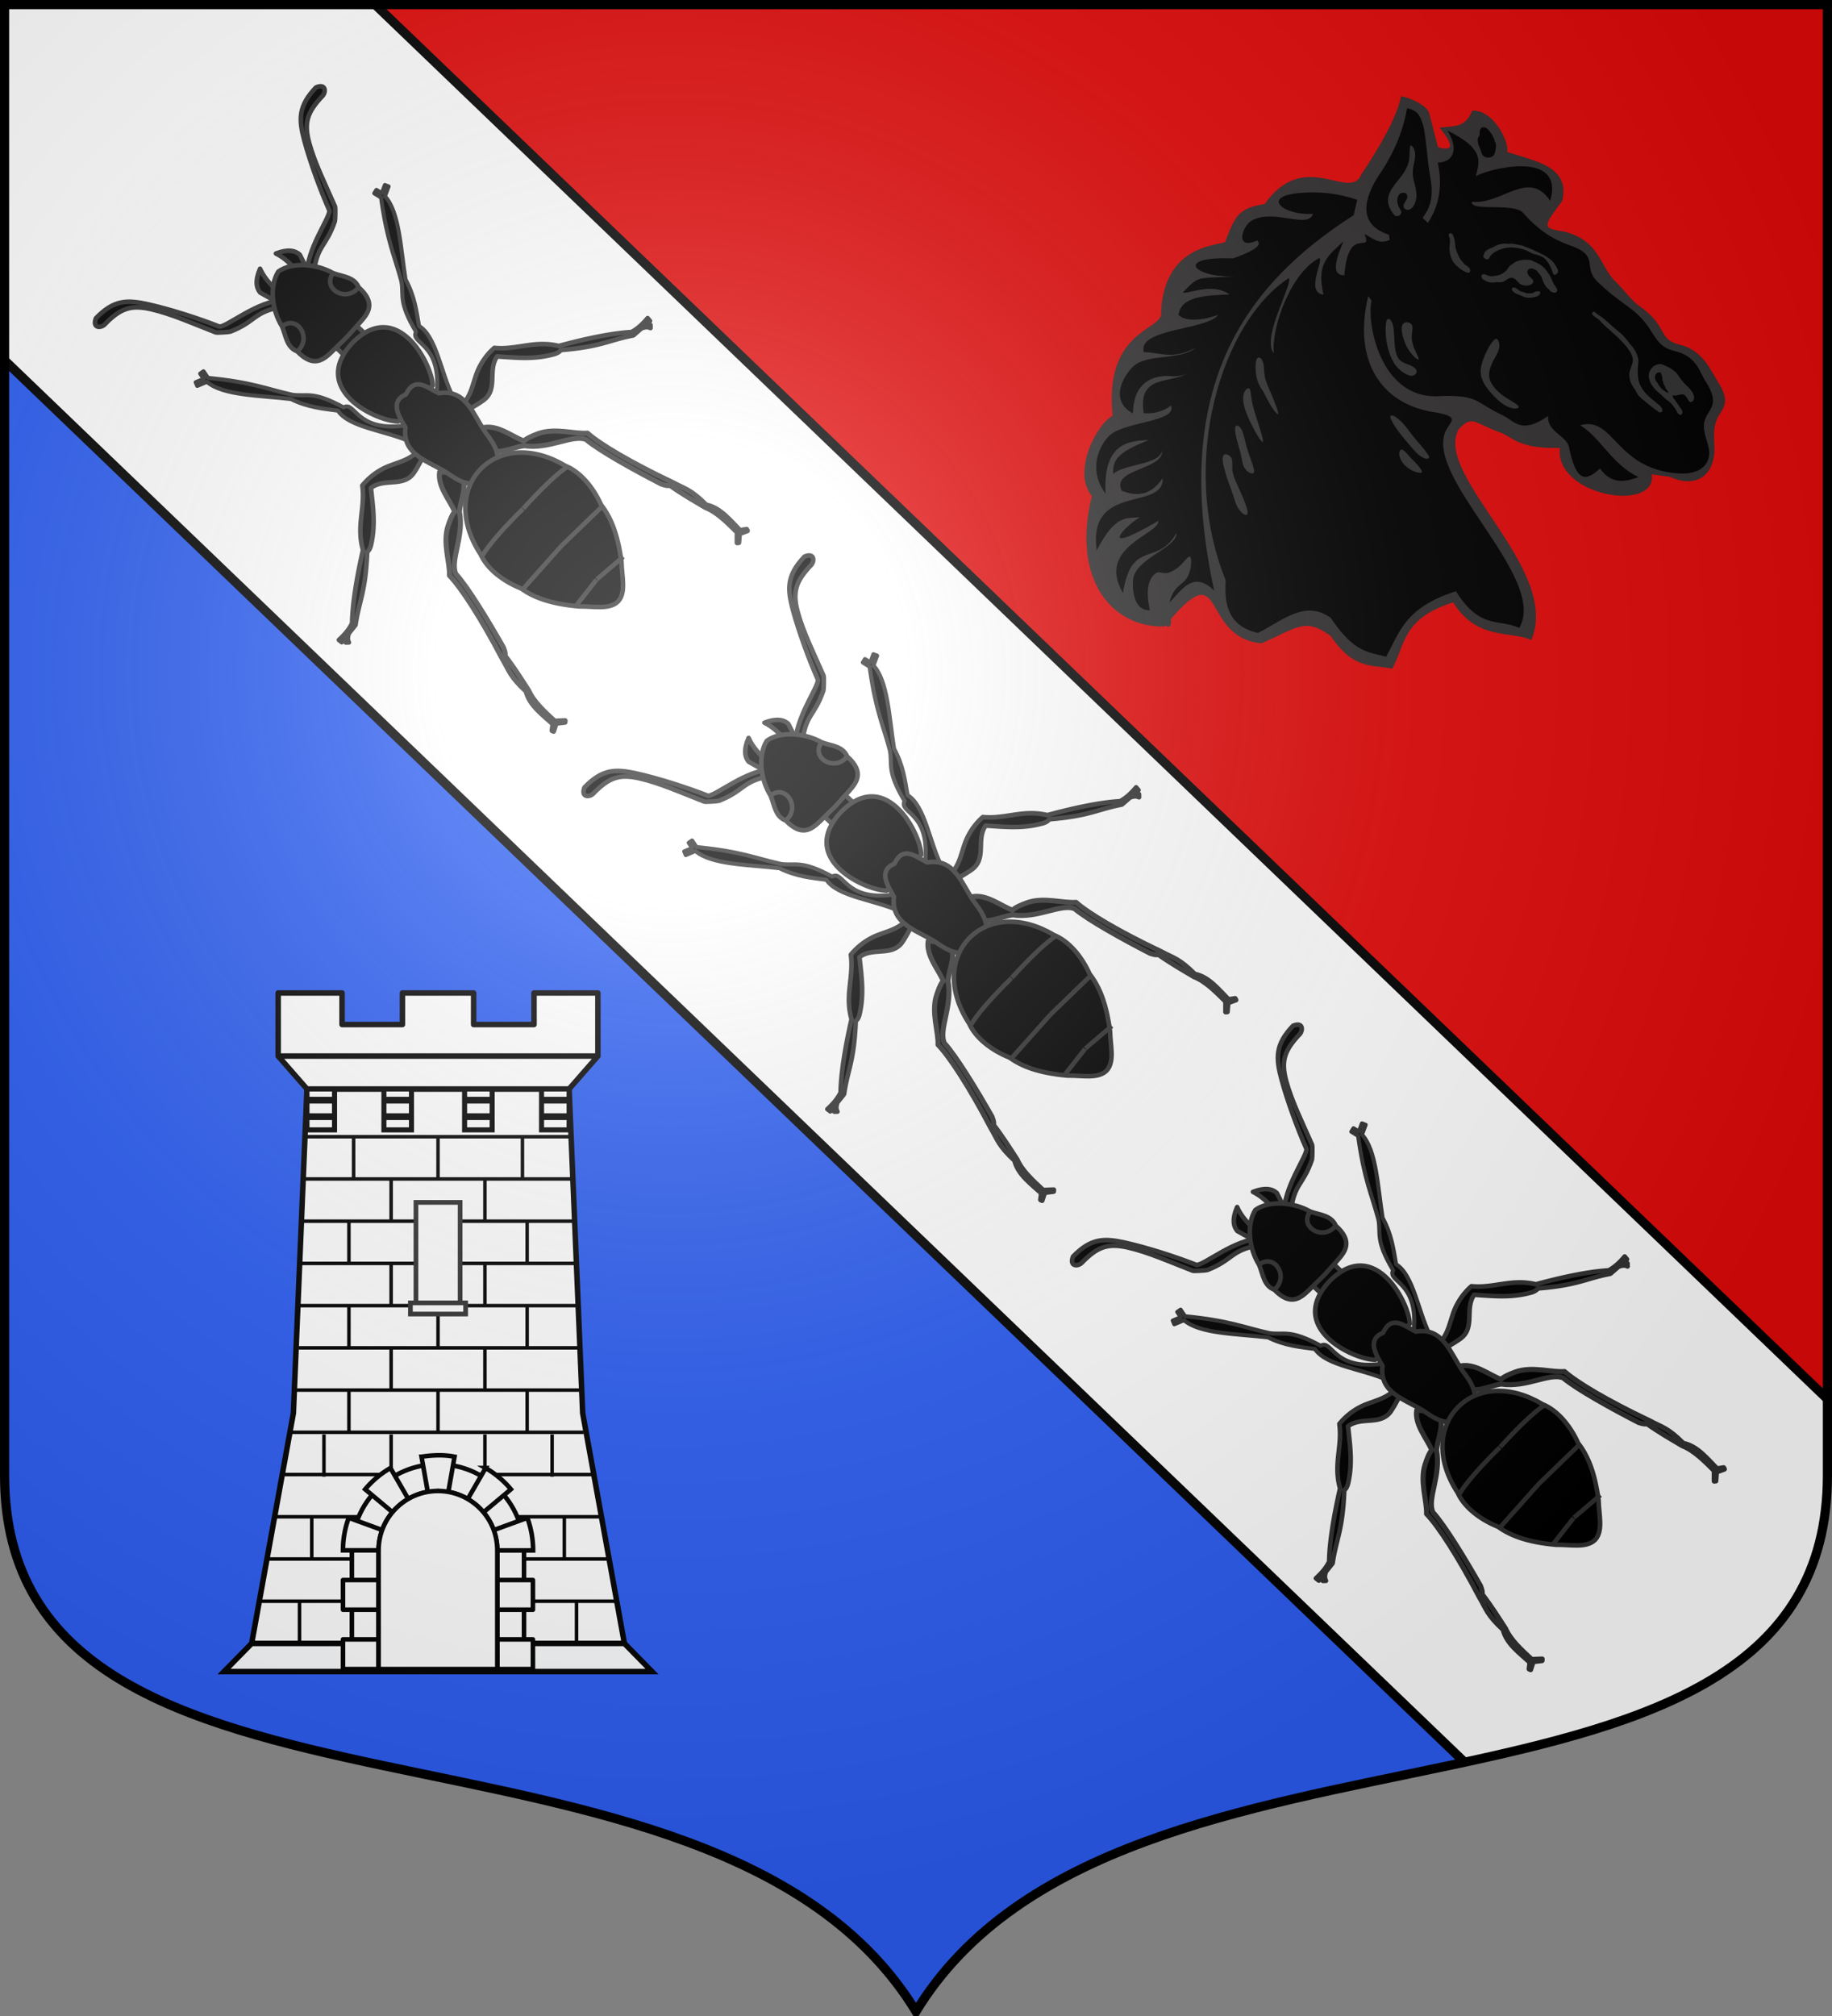 <svg xmlns="http://www.w3.org/2000/svg" xmlns:xlink="http://www.w3.org/1999/xlink" width="600" height="660" version="1.0"><rect width="100%" height="100%" fill="#808080" stroke="none"/><defs><path id="b" d="M-298.5-298.5V183c0 129.055 231.64 65.948 298.5 175.5C66.86 248.948 298.5 312.055 298.5 183v-481.5z"/><path id="a" d="M2.922 27.673c0-5.952 2.317-9.844 5.579-11.013 1.448-.519 3.307-.273 5.018 1.447 2.119 2.129 2.736 7.993-3.483 9.121.658-.956.619-3.081-.714-3.787-.99-.524-2.113-.253-2.676.123-.824.552-1.729 2.106-1.679 4.108z"/><radialGradient id="d" cx="-80" cy="-80" r="405" gradientUnits="userSpaceOnUse"><stop offset="0" style="stop-color:#fff;stop-opacity:.31"/><stop offset=".19" style="stop-color:#fff;stop-opacity:.25"/><stop offset=".6" style="stop-color:#6b6b6b;stop-opacity:.125"/><stop offset="1" style="stop-color:#000;stop-opacity:.125"/></radialGradient></defs><g transform="translate(0 -392.362)"><use xlink:href="#b" width="744.094" height="1052.362" style="fill:#2b5df2" transform="translate(300 692.362)"/><path d="M1.5 1.5v116.469l240.313 230.656 237.843 228.281C543.651 563.076 598.5 545.778 598.5 483v-24.969L358.188 227.375 122.844 1.5z" style="opacity:1;fill:#fff;fill-opacity:1;fill-rule:nonzero;stroke:none;stroke-width:84;stroke-linecap:butt;stroke-linejoin:round;stroke-miterlimit:4;stroke-dasharray:none;stroke-opacity:1" transform="translate(0 392.362)"/><path d="m1.5 117.969 478.156 458.937" style="opacity:1;fill:none;fill-opacity:1;fill-rule:nonzero;stroke:#000;stroke-width:3;stroke-linecap:butt;stroke-linejoin:round;stroke-miterlimit:4;stroke-dasharray:none;stroke-dashoffset:0;stroke-opacity:1" transform="translate(0 392.362)"/><path d="M122.844 1.5 598.5 458.031V1.5z" style="opacity:1;fill:#e20909;fill-opacity:1;fill-rule:nonzero;stroke:none;stroke-width:1.5;stroke-linecap:butt;stroke-linejoin:round;stroke-miterlimit:4;stroke-dasharray:none;stroke-dashoffset:0;stroke-opacity:1" transform="translate(0 392.362)"/><path d="M122.844 1.5 598.5 458.031" style="opacity:1;fill:none;fill-opacity:1;fill-rule:nonzero;stroke:#000;stroke-width:3;stroke-linecap:butt;stroke-linejoin:round;stroke-miterlimit:4;stroke-dasharray:none;stroke-dashoffset:0;stroke-opacity:1" transform="translate(0 392.362)"/></g><path d="M558.393 1565.726c-4.157.838-8.404 3.295-9.281 5.5l-2.958 11.389c-4.947 1.43-5.467-.46-.533-6.442-5.068-.701-8.388.12-10.783-5.632-6.858-.507-12.3 10.205-11.56 13.634-8.598 2.951-20.941 4.487-18.229 16.145l2.938 4.031c4.811 6.603-.288 4.884-5.656 6.781-9.84 3.478-9.861 11.052-14.907 15.938-3.487 3.377-4.91 5.97-8.125 8.25-9.541 6.77-5.544 10.763-13.312 12.656-7.556 1.842-10.203 8.795-12.438 12.25-3.92 6.062-2.057 8.252-.5 10.781 2.286 3.714 1.769 6.538 1.657 10.625-.267 9.712 6.282 13.876 14.663 9.999l6.064-.84c-1.731 12.874 32.232 7.155 30.409-8.77 12.889.427 15.546-3.225 19.051-4.826 9.51-3.3 9.727-6.301 14.438-1.313 8.47 15.329-34.088 46.206-24.032 69.688 6.877-3.144 17.858.308 25.865-12.441 17.088 5.431 15.758 14.125 20.167 21.972 5.465-1.547 12.425.995 20.312-10.844 8.476-6.185 10.854-2.897 22.904 2.421 20.977-2.065 11.203-31.06 32.044-5.609 16.408.615 31.113-14.4 24.107-43.083 6.672-8.19-1.795-23.958-6.875-26.56 2.935-29.355-17.507-28.088-16.037-34.538-1.191-21.153-17.175-21.673-21.2-22.879-3.462-9.804-5.414-11.323-13.078-12.608-13.294-18.78-28.133-.585-31.99-9.8-5.209-7.73-11.88-18.829-13.125-25.875" style="opacity:.99;fill:#313131;fill-opacity:1;stroke:none;stroke-width:3;stroke-linecap:butt;stroke-linejoin:round;stroke-miterlimit:4;stroke-dasharray:none;stroke-opacity:1" transform="matrix(-.99 0 0 .99 1011.665 -1518.59)"/><path d="M556.393 1569.726c-4.157.838-4.404 3.295-5.281 5.5-.316.985-.983 5.19-1.656 12.281-.558 5.883-3.22 12.013 1.812 18.47l-1.75 1.655c-3.781-5.639-4.913-12.467-3.264-19.933-6.183-.194-6.442-5.713-3.181-10.6-12.757 6.268-10.454 10.386-9.43 15.127-3.039-2.144-29.622-9.355-24.594 8.094 7.206-10.649 15.783 1.327 25.938.344.434 3.388-13.863.12-17 3.687-5.395 6.135-10.288 8.884-15.656 10.781-9.84 3.478-3.861 7.052-8.907 11.938-3.487 3.377-6.91 5.97-10.125 8.25-9.541 6.77-7.544 12.763-15.312 14.656-7.556 1.842-8.203 6.795-10.438 10.25-3.92 6.062-2.057 8.252-.5 10.781 2.286 3.714.663 6.662-.343 10.625-1.227 4.83 1.747 9.466 10.115 8.84 20.8-1.554 20.979-19.023 32.322-15.933-6.997 4.296-10.24 12.745-19.309 17.178 3.374 1.064 8.488 3.15 12.747-2.866 4.68 4.347 7.851 4.654 10.25-7.062.78-3.815 7.27-4.998 6.906-10.282 9.168 6.254 10.9 1.667 15.156-.312 8.76-4.074 7.805-6.882 21.188-6.25 19.278.91 23.781-24.506 22.062-31.625l1.125-1.469c5.428 23.059-5.825 35.866-21.406 38.313-9.034 1.418-6.105 2.87-4.531 5.718 8.47 15.329-33.856 48.924-24.032 65.688 6.877-3.144 12.931.625 20.938-12.125 17.088 5.432 18.685 13.81 23.094 21.656 5.465-1.547 10.425-1.005 18.312-12.844 8.476-6.185 16.182 1.041 24.063 4.97 9.49-2.094 11.29-8.976 10.687-17.376 15.86-39.289 1.069-85.944-20.937-99.969-1.093 2.468 9.3 20.011 5 24.875.967-8.105-5.46-26.637-15.063-31.5-1.343 1.036 4.701 11.495-1.375 12.094 2.573-10.32-1.744-13.06-6.594-17.625 1.627 3.844 4.894 11.445-.28 11.219-1.316-17.137-9.393-6.5-6.688-13.594-2.583 1.178-4.695 3.627-8.313 1.906l.25-1.687c12.494-4.112 6.242-15.344 3.125-19.969-5.209-7.73-7.88-14.829-9.125-21.875" style="fill:#000;fill-opacity:1;stroke:none;stroke-width:3;stroke-linecap:butt;stroke-linejoin:round;stroke-miterlimit:4;stroke-dasharray:none;stroke-opacity:1" transform="matrix(-.99 0 0 .99 1011.665 -1518.59)"/><path d="M620.2 1729.28c14.48-66.638-9.496-100.772-46.138-124.2l-1.17-5.072c6.533-2.254 12.627-2.782 18.85-2.275 13.374 1.09 5.507 7.591-4.248 6.889 1.721 5.208 12.662-1.745 20.129 2.154 3.377 1.764 5.923 10.098-1.586 6.697-1.905 1.366.685 3.331 7.964 5.922 19.407-.838 13.44 6.497-1.06 5.922 13.078.803 12.024-.572 17.646 5.341-1.547.656-9.699-3.467-15.496.652 8.004.319 16.107.556 16.937 6.783-2.65 2.55-9.187 1.482-13.13-.058 3.426 5.046 26.913 4.453 24.583 12.36-5.401.01-9.295 2.66-17.026-1.404 4.902 4.207 15.752 1.749 20.462 6.062 2.6 2.38 8.606 10.964.157 15.59-.105-10.716-7.094-12.08-10.08-12.347-2.47-.222-4.922.696-7.95-.957 5.449 3.623 16.532.166 14.483 13.209-3.115.266-6.148-.39-9.047-2.502-2.057 5.603 15.889 5.097 20.697 10.243 3.69 3.95 6.473 11.501.962 18.904.782-15.443-6.144-17.671-14.343-17.72 11.186 4.252 11.87 7 11.86 11.152-4.089-3.42-15.468-2.942-16.239-7.749-.579 6.47 17.074 6.09 13.344 13.333-4.6 1.755-9.159 2.036-13.543-4.144-.31 11.054 24.929 1.378 21.864 23.914-6.281-12.304-10.085-10.487-14.3-11.019 4.742 2.699 15 13.463-6.078 1.221-.561 4.389 20.653 8.582 11.673 23.84-2.855-18.069-11.307-8.548-17.743-19.897.025 5.292 13.82 8.328 14.446 15.716.223 2.639-.097 10.135-5.599 9.883 1.457-6.756.475-10.11-1.59-11.952-2.225-1.986-2.868 2.088-8.755-3.055-1.39 1.755 8.99 6.258 4.21 12.826-4.356-4.348-8.113-11.235-15.145-4.262" style="fill:#000;fill-opacity:1;stroke:none;stroke-width:3;stroke-linecap:butt;stroke-linejoin:round;stroke-miterlimit:4;stroke-dasharray:none;stroke-opacity:1" transform="matrix(-.99 0 0 .99 1011.665 -1518.59)"/><path d="M780.252 1376.177c.493-.159 1.142-.317 1.582.044.671.67.532 1.599.585 2.41.12.477.676.84.592 1.358.113 1.264-.463 2.453-.988 3.592-.133.87-.509 1.84-1.456 2.267-.883.326-2.076.227-2.724-.46-.557-.531-.563-1.271-.71-1.932-.141-.77-.226-1.568-.003-2.327.466-.399.224-1.057.606-1.494.356-1.035 1.049-1.95 1.788-2.802.245-.216.543-.393.728-.656" style="fill:#000;fill-opacity:1" transform="matrix(-.99 0 0 .99 1259.165 -1320.59)"/><path d="M805.318 1381.984c.518 2.354-.095 4.87 1.14 7.108 1.426 3.626 5.316 6.22 6.152 10.056.436 2.203-.63 4.394-2.176 6.07-1.093.735-2.768-.745-1.948-1.686.872-1.468 1.623-3.248.782-4.885-.395-1.062-2.456-1.437-2.858-.228-.467 1.258.903 2.257 1.131 3.433.232.96-1.02 1.87-2.049 1.301-1.135-.495-1.561-1.646-1.908-2.624-.68-2.25-.015-4.549.554-6.734.45-1.76.496-3.596.052-5.374-.387-1.887-.866-3.96.167-5.736.21-.32.531-.614.96-.7M768.435 1415.062c1.463-.139 2.894-.762 4.393-.444 1.903-.46 3.902.27 5.455 1.243 1.178.385 2.557 1.053 2.701 2.257.768.843-.978 2.187-1.745 1.263-.598-1.725-2.633-2.622-4.44-3.214-2.418-.743-5.081-.353-7.39.408-1.2.413-2.157 1.231-3.439 1.482-1.394.373-2.89.865-3.664 2.009-1.18 1.34-1.76 2.983-2.299 4.587-1.087.523-1.787-.806-1.49-1.579.455-.836.888-1.72 1.559-2.464 1.548-1.687 3.793-2.741 5.959-3.738 1.447-.638 2.933-1.208 4.4-1.81M785.795 1424.092c-.429-.534-.354-1.365.269-1.743.51-.644 1.496-.923 1.837-1.682 1.264-1.2 1.8-2.807 2.351-4.33.381-1.49.168-3.107.945-4.51-.07-.517.722-.95 1.233-.67.475.559-.163 1.25-.187 1.852-.183 1.4.375 2.817.024 4.206-.252 1.663-.846 3.37-2.245 4.57-1.03.975-2.21 1.929-3.7 2.33a1.7 1.7 0 0 1-.527-.024" style="fill:#313131;fill-opacity:1" transform="matrix(-.99 0 0 .99 1259.165 -1320.59)"/><path d="M764.96 1420.088c2.249-.547 4.993-.293 6.694 1.264 1.235.468 1.383 1.849 2.46 2.507.92.908 2.33 1.168 3.63 1.37 1.063.147 2.084-.185 2.989-.61 1.613-.212 1.191 1.596.082 1.922a4.57 4.57 0 0 1-3.605.731c-.99-.154-2.067.252-2.944-.358-.884-.436-1.732-1.333-2.84-1.082-1.387.44-1.783 1.966-3.231 2.352-1.15.4-2.98.227-3.506-.897-.335-1.205 1.48-1.595 1.673-2.703.745-.99-.334-2.292-1.645-1.756-1.42.367-1.96 1.616-2.745 2.566-.54 1.552-1.077 3.263-2.62 4.295-.301.833-2.07 1.555-2.601.506-.197-1.121 1.104-1.9 1.369-2.942.515-.983.79-2.067 1.551-2.94.841-1.326 1.928-2.589 3.514-3.3.489-.363 1.488-.531 1.776-.925" style="fill:#313131;fill-opacity:1;fill-rule:evenodd" transform="matrix(-.99 0 0 .99 1259.165 -1320.59)"/><path d="M762.426 1430.35c.707-.218 1.58-.093 2.121.391.625.306 1.353.117 2.02.235.718-.126 1.32-.55 2.06-.608.924-.333 1.455-1.23 2.487-1.383.548-.013.8.646.496.984-.499.797-1.499 1.2-2.442 1.498-.903.344-1.744.9-2.777.912-1.012.049-2.035-.122-2.99-.425-.678-.271-1.261-.948-.975-1.603M744.486 1436.977c2.114.708-1.038 2.096-1.723 2.795-1.84 2.183-4.254 3.917-6.285 5.958-1.962 1.907-3.931 3.978-4.714 6.502-.381 2.2 1.523 4.208 1.05 6.42-.15 1.574-.974 3.007-1.947 4.297-.574 1.34-1.54 2.5-2.813 3.395-1.612 1.359-3.252 2.697-5.03 3.893-2.06.345-.782-2.075.215-2.5 1.715-1.613 3.829-2.937 5.09-4.89 2.13-2.802 1.887-6.323 1.496-9.544.224-2.028 1.204-3.935 2.713-5.47 1.087-1.471 2.185-2.955 3.716-4.114a322 322 0 0 0 5.347-4.66c1.002-.65 2.022-1.293 2.887-2.082" style="fill:#313131;fill-opacity:1" transform="matrix(-.99 0 0 .99 1259.165 -1320.59)"/><path d="M722.625 1454.331c-.841.066-1.627.557-2.344.906-1.165.405-2.041 1.19-2.906 1.938-.794.87-1.273 1.922-2.094 2.781-1.212 1.6-3.228 2.816-3.718 4.781-.339.793.03 2.423 1.343 2.063.76-.693.91-1.775 1.875-2.313 1.195-.526 2.483.637 3.688.125.168.61-.303 1.141-.688 1.594-.669.967-1.337 1.949-2.031 2.906-.485.558-.783 1.818.281 2.031.9-.258 1.103-1.155 1.469-1.812.677-.999 1.433-1.979 2.406-2.781.952-.593 1.686-1.38 2.469-2.125 1.803-1.404 3.472-3.122 3.938-5.25.54-1.853-.611-4.173-2.844-4.75a2.15 2.15 0 0 0-.844-.094m.188 2.719a.7.7 0 0 1 .312 0c.653.086 1.06.633 1.188 1.156.104.418.098.88-.063 1.281-.145.32-.254.643-.562.875-.243.315-.372.69-.625 1-.657.922-1.49 1.817-2.625 2.313-.174.07-.346.115-.532.156.072-.477.52-.805.75-1.219.332-.144.232-.557.375-.812.128-.318.394-.572.469-.907.224-.273.144-.629.25-.937.165-.229.273-.438.219-.719q-.002-.344 0-.687c.237-.266.093-.657.312-.938a.77.77 0 0 1 .532-.562M779.194 1458.785c-.444 2.185-2.192 4.176-4.406 5.882-2.239 1.521-4.724 2.81-5.255 3.589-.428.756 1.11 1.095 2.83.445 1.732-.559 3.466-1.878 5.331-3.797 1.762-1.896 3.68-4.207 4.201-6.598.51-2.486-.35-4.872-1.443-7.397-1.068-2.342-2.549-4.595-3.337-4.904-.891-.288-1.399 1.438-1.208 2.824.178 1.295.848 2.293 1.71 3.918.863 1.624 1.93 3.966 1.577 6.038M802.648 1452.851c.439.097 2.434-1.658 3.796-4.135 1.246-2.548 2.092-5.678 1.566-7.18-.514-1.415-2.298-1.225-3.035-.402-.725.914-.2 2.418-.124 3.735.073 1.317-.2 2.421-.721 4.053-.726 1.677-1.83 3.717-1.482 3.929M803.261 1456.526c-.22.713.565 1.783 2.038 1.66 1.345-.286 3.61-1.624 5.125-3.755 1.504-2.221 2.377-5.163 2.836-8.019.344-2.927.284-5.673-.165-6.623-.555-.929-1.501-.061-1.942 1.363-.432 1.517-.462 3.617-.595 5.738-.122 2.214-.463 4.378-1.356 5.615-.895 1.236-2.33 1.636-3.547 2.085-1.202.542-2.187 1.13-2.394 1.936M849.038 1470.483c-.184.991.84-.083 1.735-1.318.895-1.237 1.635-2.821 2.321-4.014a19 19 0 0 1 1.804-3.14c.505-.964 1.014-1.926 1.391-3.815.288-1.774.36-4.357-.105-5.4-.475-1.135-1.576-.615-1.952.51-.584 1.171-.434 3.042-.722 4.816-.288 1.773-1.016 3.45-2.159 5.975-.947 2.388-2.233 5.42-2.313 6.386M854.187 1480.043c.437.096 2.267-2.86 3.76-5.935 1.598-3.098 2.753-6.291 2.655-8.555.007-2.285-1.323-3.427-1.93-3.204-.596.317-.562 2.117-.927 4.097-.354 2.073-1.174 4.624-2.073 7.383-.884 2.852-1.938 6.025-1.485 6.214M802.872 1480.005c-1.327 1.595-2.744 3.153-3.769 4.917-.12.987 1.337.797 1.913.366 1.912-.838 3.038-2.488 4.315-3.902 2.294-2.749 4.756-5.458 6.285-8.615.176-.442.697-1.267-.1-1.466-.976.08-1.65.784-2.352 1.297-2.34 1.982-3.812 4.56-5.782 6.798zM857.315 1490.411c.466.282 1.979-.324 2.666-1.517.817-1.03.924-2.574 1.524-5.174.703-2.623 1.887-6.394 1.776-7.987-.01-1.614-1.133-1.282-2.017.049-.764 1.398-1.196 3.677-1.757 5.794-.652 2.23-1.431 4.3-1.965 5.838-.52 1.633-.794 2.737-.227 2.997M805.306 1489.19c1.874-1.068 3.294-2.788 3.65-4.736.071-.567.073-1.212-.349-1.694-.303-.346-.822-.125-1.09.122-1.098.916-1.88 2.068-2.905 3.04-1.01 1.038-2.048 2.07-2.838 3.25-.155.293-.497.715-.158 1.008.473.222 1.031.061 1.51-.047a8.5 8.5 0 0 0 2.18-.943M859.186 1503.234c-.197 1.66 1.407.939 2.496-.435 1.1-1.278 1.595-3.097 2.194-4.935s1.313-3.608 2.145-6.067c.718-2.53 1.68-5.588 1.296-6.839-.294-1.362-2.028-.805-2.726.295-.597 1.076-.278 2.627-.396 4.079-.121 1.452-.68 2.808-1.9 5.54-1.234 2.638-3.013 6.726-3.109 8.361M882.92 1528.723c1.017 1.21 1.532 2.624 1.89 3.689.269 1.18.383 2.011.303 2.98-.092.875-.391 1.796-.549 2.97-.156 1.174-.083 2.49.484 2.75.477.374 1.331-.378 1.955-1.272.635-.8 1.063-1.557 1.453-2.59.505-.964.78-2.07.77-3.684-.113-1.592-.716-3.653-2.067-5.743-1.25-2.113-3.44-4.12-5.102-6.145-1.742-1.817-3.056-3.63-3.702-3.684-.543-.074-.623 1.654-.42 3.132.23 1.664.626 3.005 1.542 4.239.916 1.232 2.424 2.148 3.444 3.358" style="fill:#313131;fill-opacity:1" transform="matrix(-.99 0 0 .99 1259.165 -1320.59)"/><g id="c"><path d="M-352.387 227.892c-1.197-11.716-6.954-26.169-3.59-35.149-3.874 1.597-5.29 3.717-5.384 5.684zM-352.387 227.892c1.196-11.716 6.953-26.169 3.59-35.149 3.874 1.597 5.29 3.717 5.384 5.684z" style="opacity:1;fill:#000;fill-opacity:1;fill-rule:nonzero;stroke:#313131;stroke-width:1.5;stroke-linecap:butt;stroke-linejoin:round;stroke-miterlimit:4;stroke-dasharray:none;stroke-dashoffset:0;stroke-opacity:1" transform="rotate(-43.825 5.299 -530.083)"/><path d="M296.256 301.666c-3.838 2.986-3.937 8.875-5.46 12.816-1.315.095-3.192 1.01-4.776 1.847-5.226 2.766-7.934 9.244-10.928 12.043.026 5.474-2.21 17.163-6.346 31.465l-.06.209c-.012.048-.018.09-.03.138-1.02 4.309-2.136 5.723-1.706 12.903-2.385 4.077-1.369 9.356-1.085 13.806l-1.698 1.377.193.508 2.424-1.303 2.343 1.761.398-.36-2.57-2.268c-.266-4.618-.608-9.443.832-13.246l-.003-.068c.804-4.246 1.672-8.261 2.237-13.406.42-.183.87-.716 1.522-2.3 2.557-10.07 5.255-22.346 5.416-28.157 1.617-4.564 10.379-6.806 14.947-13.86 3.197-2.778 8.017-4.076 9.029-8.868zM316.695 301.154l-4.25 5.404c1.4 4.692 6.31 5.591 9.724 8.098 5.131 6.656 14.047 8.172 16.033 12.588.636 5.778 4.331 17.793 7.704 27.62.767 1.496 1.278 2.01 1.706 2.166.984 5.081 2.18 9.012 3.328 13.178l.003.068c1.746 3.672 1.8 8.509 1.915 13.133l-2.376 2.471.426.327 2.19-1.948 2.523 1.1.15-.521-1.804-1.234c-.082-4.459.499-9.803-2.213-13.67-.16-7.192-1.387-8.51-2.758-12.72-.015-.047-.025-.089-.04-.136l-.077-.203c-5.295-13.915-8.48-25.381-8.904-30.84-3.212-2.544-6.442-8.778-11.877-11.106-1.648-.705-3.594-1.463-4.91-1.45-1.843-3.803-2.424-9.663-6.493-12.325z" style="fill:#000;fill-opacity:1;fill-rule:nonzero;stroke:#313131;stroke-width:1.65;stroke-linecap:butt;stroke-linejoin:round;stroke-miterlimit:4;stroke-dasharray:none;stroke-dashoffset:0;stroke-opacity:1" transform="rotate(-43.825 308.11 295.276)"/><path d="m299.941 247.757.31 7.525 4.901-.201 4.902-.201-.308-7.525-4.903.201z" style="fill:#000;fill-opacity:1;fill-rule:nonzero;stroke:#313131;stroke-width:1.5;stroke-linecap:butt;stroke-linejoin:round;stroke-miterlimit:4;stroke-dashoffset:0;stroke-opacity:1" transform="rotate(-43.825 308.11 295.276)"/><path d="M304.841 251.42c-20.912 1.186-11.925 24.23-6.911 28.931l8.085-.331.113-.005 8.085-.332c4.612-5.096 11.68-28.799-9.259-28.268-.039 0-.073.003-.113.005zM276.262 287.225c-.458.027-.917.06-1.37.119-4.304 5.988-10.614 8.129-14.445 15.386-8.451 5.579-14.928 10.54-19.189 14.83-2.138.808-4.478 1.005-6.905.941l.174 1.181c1.427-.27 1.47-.206 2.053-.272l-1.168 1.268.748.689c.375-1.27 1.205-1.65 1.976-2.146l3.422-.453a.6.6 0 0 0 .276-.136c6.52-5.012 9.576-5.29 19.172-14.486.764.047 1.629-.146 2.897-1.057 5.561-3.747 8.855-8.563 12.5-13.211 5.538.618 7.786 7.516 13.794 6.127 3.998-.925 5.425-1.976 7.226-1.485l-.697-2.505c-5.17-.187-6.761-1.405-11.11-3.235-2.829-1.19-6.144-1.746-9.354-1.555zM334.557 284.833c-2.75.248-5.456 1.044-7.789 2.258-4.185 2.18-5.702 3.526-10.84 4.136l-.489 2.553c1.755-.636 3.263.294 7.324.888 6.102.893 7.776-6.166 13.246-7.236 4.013 4.334 7.69 8.864 13.54 12.142 1.323.795 2.221.92 2.974.816 10.317 8.38 13.385 8.406 20.294 12.867a.6.6 0 0 0 .286.113l3.448.171c.81.43 1.668.742 2.145 1.976l.689-.747-1.268-1.168c.587.018.624-.05 2.069.103l.076-1.192c-2.413.263-4.762.258-6.959-.371-4.598-3.927-11.46-8.341-20.34-13.208-4.412-6.92-10.876-8.536-15.656-14.152a20 20 0 0 0-2.75.05z" style="fill:#000;fill-opacity:1;fill-rule:nonzero;stroke:#313131;stroke-width:1.5;stroke-linecap:butt;stroke-linejoin:round;stroke-miterlimit:4;stroke-dasharray:none;stroke-dashoffset:0;stroke-opacity:1" transform="rotate(-43.825 308.11 295.276)"/><path d="m261.962 224.137-.363 2.044-2.657-1.026-.466 1.223 3.217 1.244c.654 6.892 9.432 15.203 15.949 23.119 2.112 5.824 5.355 9.474 8.461 13.38-1.181 6.483 6.689 15.452 9.944 23.503 2.943.603 3.905.217 3.664-2.112l-1.781-3.16c-12.32-9.368-5.493-16.67-9.74-17.697-3.479-11.011-6.304-10.855-9.199-14.554-.026-.034-.046-.066-.073-.1-4.784-7.212-6.587-12.012-16.084-23.079l.445-2.564zM345.255 220.718l-1.294.329.654 2.519c-8.558 11.808-9.962 16.74-14.14 24.319-.02.036-.044.069-.064.106-2.581 3.922-5.41 4-7.975 15.258-4.149 1.371 3.289 8.09-8.223 18.434l-1.55 3.298c-.05 2.34.94 2.647 3.824 1.804 2.585-8.29 9.694-17.874 7.985-24.239 2.77-4.14 5.709-8.034 7.338-13.994.003-.01-.004-.023-.001-.034 5.846-8.425 13.913-17.424 14-24.348l3.104-1.503-.564-1.181-2.564 1.24z" style="fill:#000;fill-opacity:1;fill-rule:nonzero;stroke:#313131;stroke-width:1.32;stroke-linecap:butt;stroke-linejoin:round;stroke-miterlimit:4;stroke-dasharray:none;stroke-dashoffset:0;stroke-opacity:1" transform="rotate(-43.825 308.11 295.276)"/><path d="M298.245 283.42c-7.201 5.838-1.96 13.364-.412 20.378.696 3.333 1.366 6.658 4.735 9.342l4.949 6.23.08.11 4.421-6.614c3.138-2.951 3.533-6.32 3.954-9.7.969-7.117 5.575-15.046-2.08-20.274-1.487-3.962-1.701-9.552-8.053-7.163-5.418-2.095-6.608 3.53-7.594 7.692zM249.883 187.42c-3.272 1.57-1.007 3.507.628 3.462 7.356-.266 10.685 1.214 14.418 6.856s6.792 13.192 10.044 20.2c.158.34 3.266 2.98 3.611 3.124 8.472 3.523 10.002.537 17.863 5.905l1.978-1.213c-6.36-5.794-19.371-6.545-21.24-8.318-3.08-6.714-7.746-15.31-11.7-21.285-4.041-6.108-7.17-9.036-15.602-8.731zM354.199 182.81c3.389 1.297 1.29 3.414-.342 3.503-7.354.338-10.55 2.085-13.808 8.014s-5.69 13.705-8.356 20.956c-.13.35-3.011 3.236-3.343 3.408-8.154 4.206-9.425 1.498-16.82 7.493l-2.071-1.047c5.864-6.295 18.271-8.254 19.99-10.174 2.518-6.944 6.464-15.893 9.915-22.172 3.527-6.419 6.405-9.593 14.835-9.98z" style="fill:#000;fill-opacity:1;fill-rule:nonzero;stroke:#313131;stroke-width:1.5;stroke-linecap:butt;stroke-linejoin:round;stroke-miterlimit:4;stroke-dasharray:none;stroke-dashoffset:0;stroke-opacity:1" transform="rotate(-43.825 308.11 295.276)"/><path d="M-353.813 199.056c-5.126 1.331-9.351 7.11-10.475 12.536-1.05 2.775-3.346 5.4-1.872 8.49.024 7.057 3.925 7.267 7.678 7.223l5.909-.055 5.737-.423c3.744-.266 7.614-.792 7.06-7.828 1.216-3.2-1.288-5.628-2.562-8.308-1.564-5.315-6.421-10.953-11.475-11.635z" style="fill:#000;fill-opacity:1;fill-rule:nonzero;stroke:#313131;stroke-width:1.364;stroke-linecap:butt;stroke-linejoin:round;stroke-miterlimit:4;stroke-dasharray:none;stroke-dashoffset:0;stroke-opacity:1" transform="rotate(-43.825 -39.734 -565.184)scale(1.1)"/><path d="M-366.156 220.07c5.921.425 7.651-7.936 1.882-8.484M-339.777 218.988c-5.866.908-8.275-7.283-2.571-8.302" style="fill:none;fill-opacity:1;fill-rule:nonzero;stroke:#313131;stroke-width:1.364;stroke-linecap:butt;stroke-linejoin:round;stroke-miterlimit:4;stroke-dasharray:none;stroke-dashoffset:0;stroke-opacity:1" transform="rotate(-43.825 -39.734 -565.184)scale(1.1)"/><path d="M-350.645 281.754c-7.048.323-12.79 6.075-14.456 15.075-1.334 3.726-.625 8.555 1.345 12.955.666 3.45 2.296 7.406 7.23 13.09 2.529 2.306 4.785 5.852 7.806 5.778 3.017-.174 4.975-3.893 7.306-6.398 4.452-6.07 5.753-10.145 6.134-13.638 1.603-4.547 1.913-9.418.278-13.023-2.398-8.833-8.592-14.095-15.643-13.839z" style="fill:#000;fill-opacity:1;fill-rule:nonzero;stroke:#313131;stroke-width:1.127;stroke-linecap:butt;stroke-linejoin:round;stroke-miterlimit:4;stroke-dasharray:none;stroke-dashoffset:0;stroke-opacity:1" transform="rotate(-43.825 -158.939 -633.48)scale(1.331)"/><path d="M-941.274 700.24c2.642-.734 8.91-.964 15.064-.768M-940.52 713.137l14.448-.533M-934.709 725.438l8.499-.85M-911.003 700.24c-2.642-.734-8.91-.964-15.064-.768M-911.758 713.137l-14.31-.533M-917.569 725.438l-8.498-.85" style="fill:none;fill-opacity:1;fill-rule:nonzero;stroke:#313131;stroke-width:1.127;stroke-linecap:butt;stroke-linejoin:round;stroke-miterlimit:4;stroke-dasharray:none;stroke-dashoffset:0;stroke-opacity:1" transform="rotate(-46.175 -1167.16 -1208.88)scale(1.331)"/></g><use xlink:href="#c" width="600" height="660" transform="translate(-160 -153.6)"/><use xlink:href="#c" width="600" height="660" transform="translate(160 153.6)"/><path d="M100.534 356.513h85.854l4.447 106.117 13.663 75.398H82.423l13.664-75.398z" style="fill:#fff;fill-opacity:1;stroke:#000;stroke-width:1.8;stroke-miterlimit:4;stroke-dasharray:none;stroke-opacity:1"/><path d="M82.423 538.028h122.075l9.043 9.214H73.38z" style="opacity:.99;fill:#fff;fill-opacity:1;stroke:#000;stroke-width:1.8;stroke-miterlimit:4;stroke-dasharray:none;stroke-opacity:1"/><path d="M85.495 524.204h116.126" style="fill:none;fill-opacity:1;stroke:#000;stroke-width:1.152;stroke-linecap:butt;stroke-linejoin:round;stroke-miterlimit:4;stroke-dasharray:none;stroke-opacity:1"/><path d="M87.031 510.38h112" style="fill:none;fill-opacity:1;stroke:#000;stroke-width:1.152;stroke-linecap:butt;stroke-linejoin:round;stroke-miterlimit:4;stroke-dasharray:none;stroke-opacity:1"/><path d="M90.103 496.556h106.435" style="fill:none;fill-opacity:1;stroke:#000;stroke-width:1.152;stroke-linecap:butt;stroke-linejoin:round;stroke-miterlimit:4;stroke-dasharray:none;stroke-opacity:1"/><path d="M93.175 482.732h100.966" style="fill:none;fill-opacity:1;stroke:#000;stroke-width:1.152;stroke-linecap:butt;stroke-linejoin:round;stroke-miterlimit:4;stroke-dasharray:none;stroke-opacity:1"/><path d="M94.711 468.908h96.457" style="fill:none;fill-opacity:1;stroke:#000;stroke-width:1.152;stroke-linecap:butt;stroke-linejoin:round;stroke-miterlimit:4;stroke-dasharray:none;stroke-opacity:1"/><path d="M96.247 455.084h93.77" style="fill:none;fill-opacity:1;stroke:#000;stroke-width:1.152;stroke-linecap:butt;stroke-linejoin:round;stroke-miterlimit:4;stroke-dasharray:none;stroke-opacity:1"/><path d="M97.783 441.26h91.947" style="fill:none;fill-opacity:1;stroke:#000;stroke-width:1.152;stroke-linecap:butt;stroke-linejoin:round;stroke-miterlimit:4;stroke-dasharray:none;stroke-opacity:1"/><path d="M97.783 427.436h91.467" style="fill:none;fill-opacity:1;stroke:#000;stroke-width:1.152;stroke-linecap:butt;stroke-linejoin:round;stroke-miterlimit:4;stroke-dasharray:none;stroke-opacity:1"/><path d="M97.783 413.612H188.1" style="fill:none;fill-opacity:1;stroke:#000;stroke-width:1.152;stroke-linecap:butt;stroke-linejoin:round;stroke-miterlimit:4;stroke-dasharray:none;stroke-opacity:1"/><path d="M99.32 399.788h88.204" style="fill:none;fill-opacity:1;stroke:#000;stroke-width:1.152;stroke-linecap:butt;stroke-linejoin:round;stroke-miterlimit:4;stroke-dasharray:none;stroke-opacity:1"/><path d="M99.32 385.964h87.724" style="fill:none;fill-opacity:1;stroke:#000;stroke-width:1.152;stroke-linecap:butt;stroke-linejoin:round;stroke-miterlimit:4;stroke-dasharray:none;stroke-opacity:1"/><path d="M99.32 372.14h87.436" style="fill:none;fill-opacity:1;stroke:#000;stroke-width:1.152;stroke-linecap:butt;stroke-linejoin:round;stroke-miterlimit:4;stroke-dasharray:none;stroke-opacity:1"/><path d="M143.46 441.26v-13.824M143.46 385.964V372.14M171.109 385.964V372.14M115.813 385.964V372.14M172.645 413.612v-13.824M114.277 413.612v-13.824M172.645 441.26v-13.824M114.277 441.26v-13.824M158.82 427.436v-13.824M128.1 399.788v-13.824M158.82 399.788v-13.824M128.1 427.436v-13.824" style="fill:none;fill-opacity:1;stroke:#000;stroke-width:1.152;stroke-linecap:butt;stroke-linejoin:round;stroke-miterlimit:4;stroke-dasharray:none;stroke-opacity:1"/><path d="M136.227 393.646h14.468v32.895h-14.468zM134.418 426.541h18.085v3.649h-18.085z" style="fill:#fff;fill-opacity:1;stroke:#313131;stroke-width:1.536;stroke-miterlimit:4;stroke-dasharray:none;stroke-opacity:1"/><path d="M91.107 325.09v20.65h104.707v-20.65h-20.917v10.325H155.12v-10.326h-23.317v10.326h-19.778v-10.326zM91.107 345.74l9.427 10.773h85.854l9.426-10.773z" style="fill:#fff;fill-opacity:1;stroke:#000;stroke-width:1.8;stroke-linecap:butt;stroke-linejoin:round;stroke-miterlimit:4;stroke-dasharray:none;stroke-opacity:1"/><path d="M100.534 356.513h9.028v13.385h-9.028z" style="fill:#fff;fill-opacity:1;stroke:#000;stroke-width:1.656;stroke-miterlimit:4;stroke-dasharray:none;stroke-opacity:1"/><path d="M100.522 365.574h9.029M100.522 360.174h9.029" style="fill:none;fill-opacity:1;stroke:#000;stroke-width:2.208;stroke-miterlimit:4;stroke-dasharray:none;stroke-opacity:1"/><path d="M177.36 356.513h9.028v13.385h-9.029z" style="fill:#fff;fill-opacity:1;stroke:#000;stroke-width:1.656;stroke-miterlimit:4;stroke-dasharray:none;stroke-opacity:1"/><path d="M177.347 365.574h9.03M177.347 360.174h9.03" style="fill:none;fill-opacity:1;stroke:#000;stroke-width:2.208;stroke-miterlimit:4;stroke-dasharray:none;stroke-opacity:1"/><path d="M125.734 356.513h9.028v13.385h-9.028z" style="fill:#fff;fill-opacity:1;stroke:#000;stroke-width:1.656;stroke-miterlimit:4;stroke-dasharray:none;stroke-opacity:1"/><path d="M125.722 365.574h9.029M125.722 360.174h9.029" style="fill:none;fill-opacity:1;stroke:#000;stroke-width:2.208;stroke-miterlimit:4;stroke-dasharray:none;stroke-opacity:1"/><path d="M152.16 356.513h9.028v13.385h-9.029z" style="fill:#fff;fill-opacity:1;stroke:#000;stroke-width:1.656;stroke-miterlimit:4;stroke-dasharray:none;stroke-opacity:1"/><path d="M152.147 365.574h9.03M152.147 360.174h9.03" style="fill:none;fill-opacity:1;stroke:#000;stroke-width:2.208;stroke-miterlimit:4;stroke-dasharray:none;stroke-opacity:1"/><path d="M143.43 479.365c-15.559 0-28.187 12.628-28.187 28.188v38.88h8.748v-38.88c0-10.731 8.709-19.44 19.44-19.44 10.73 0 19.44 8.709 19.44 19.44v38.88h8.748v-38.88c0-15.56-12.628-28.188-28.188-28.188z" style="fill:#fff;fill-opacity:1;fill-rule:nonzero;stroke:#000;stroke-width:1.5;stroke-linecap:butt;stroke-linejoin:miter;stroke-miterlimit:4;stroke-dasharray:none;stroke-dashoffset:0;stroke-opacity:1"/><path d="M112.327 517.273v9.72h11.664v-9.72zm50.544 0v9.72h11.664v-9.72zm-50.544 19.44v9.72h11.664v-9.72zm50.544 0v9.72h11.664v-9.72z" style="fill:#fff;fill-opacity:1;stroke:#000;stroke-width:1.5;stroke-linecap:butt;stroke-linejoin:round;stroke-miterlimit:4;stroke-opacity:1"/><path d="M128.1 483.436v-13.824M158.82 483.436v-13.824" style="fill:none;fill-opacity:1;stroke:#000;stroke-width:1.152;stroke-linecap:butt;stroke-linejoin:round;stroke-miterlimit:4;stroke-dasharray:none;stroke-opacity:1"/><path d="m138.055 476.904 2.035 11.482c.199 1.123 2.246-.282 3.372-.262s3.174 1.407 3.37.293l2.036-11.513c-1.8-.359-3.603-.494-5.407-.472s-3.606.202-5.406.472zm-10.176 3.706a31 31 0 0 0-8.292 6.956l8.96 7.503a19.6 19.6 0 0 1 5.164-4.344zm31.165 0-5.863 10.145a19.6 19.6 0 0 1 5.164 4.344l8.991-7.533a31 31 0 0 0-8.292-6.956zm-44.834 16.281a31 31 0 0 0-1.883 10.662h11.664c0-2.34.425-4.574 1.185-6.652zm58.502.03-11.026 4.01a19.3 19.3 0 0 1 1.185 6.622v.03h11.725a31 31 0 0 0-1.884-10.661z" style="fill:#fff;fill-opacity:1;fill-rule:nonzero;stroke:#000;stroke-width:1.5;stroke-linecap:butt;stroke-linejoin:miter;stroke-miterlimit:4;stroke-dasharray:none;stroke-dashoffset:0;stroke-opacity:1"/><path d="M143.43 488.113c-10.73 0-19.44 8.709-19.44 19.44v38.88h38.88v-38.88c0-10.731-8.708-19.44-19.44-19.44z" style="fill:#fff;fill-opacity:1;fill-rule:nonzero;stroke:#000;stroke-width:1.5;stroke-linecap:butt;stroke-linejoin:miter;stroke-miterlimit:4;stroke-dasharray:none;stroke-dashoffset:0;stroke-opacity:1"/><path d="M158.82 455.436v-13.824M128.1 455.436v-13.824M143.46 469.26v-13.824M172.645 469.26v-13.824M114.277 469.26v-13.824M106.1 483.436v-13.824M180.82 483.436v-13.824M102.1 510.436v-13.824M184.82 510.436v-13.824M98.1 538.436v-13.824M188.82 538.436v-13.824" style="fill:none;fill-opacity:1;stroke:#000;stroke-width:1.152;stroke-linecap:butt;stroke-linejoin:round;stroke-miterlimit:4;stroke-dasharray:none;stroke-opacity:1"/><use xlink:href="#b" width="744.094" height="1052.362" style="fill:url(#d)" transform="translate(300 300)"/><use xlink:href="#b" width="744.094" height="1052.362" style="fill:none;stroke:#000;stroke-width:3" transform="translate(300 300)"/></svg>